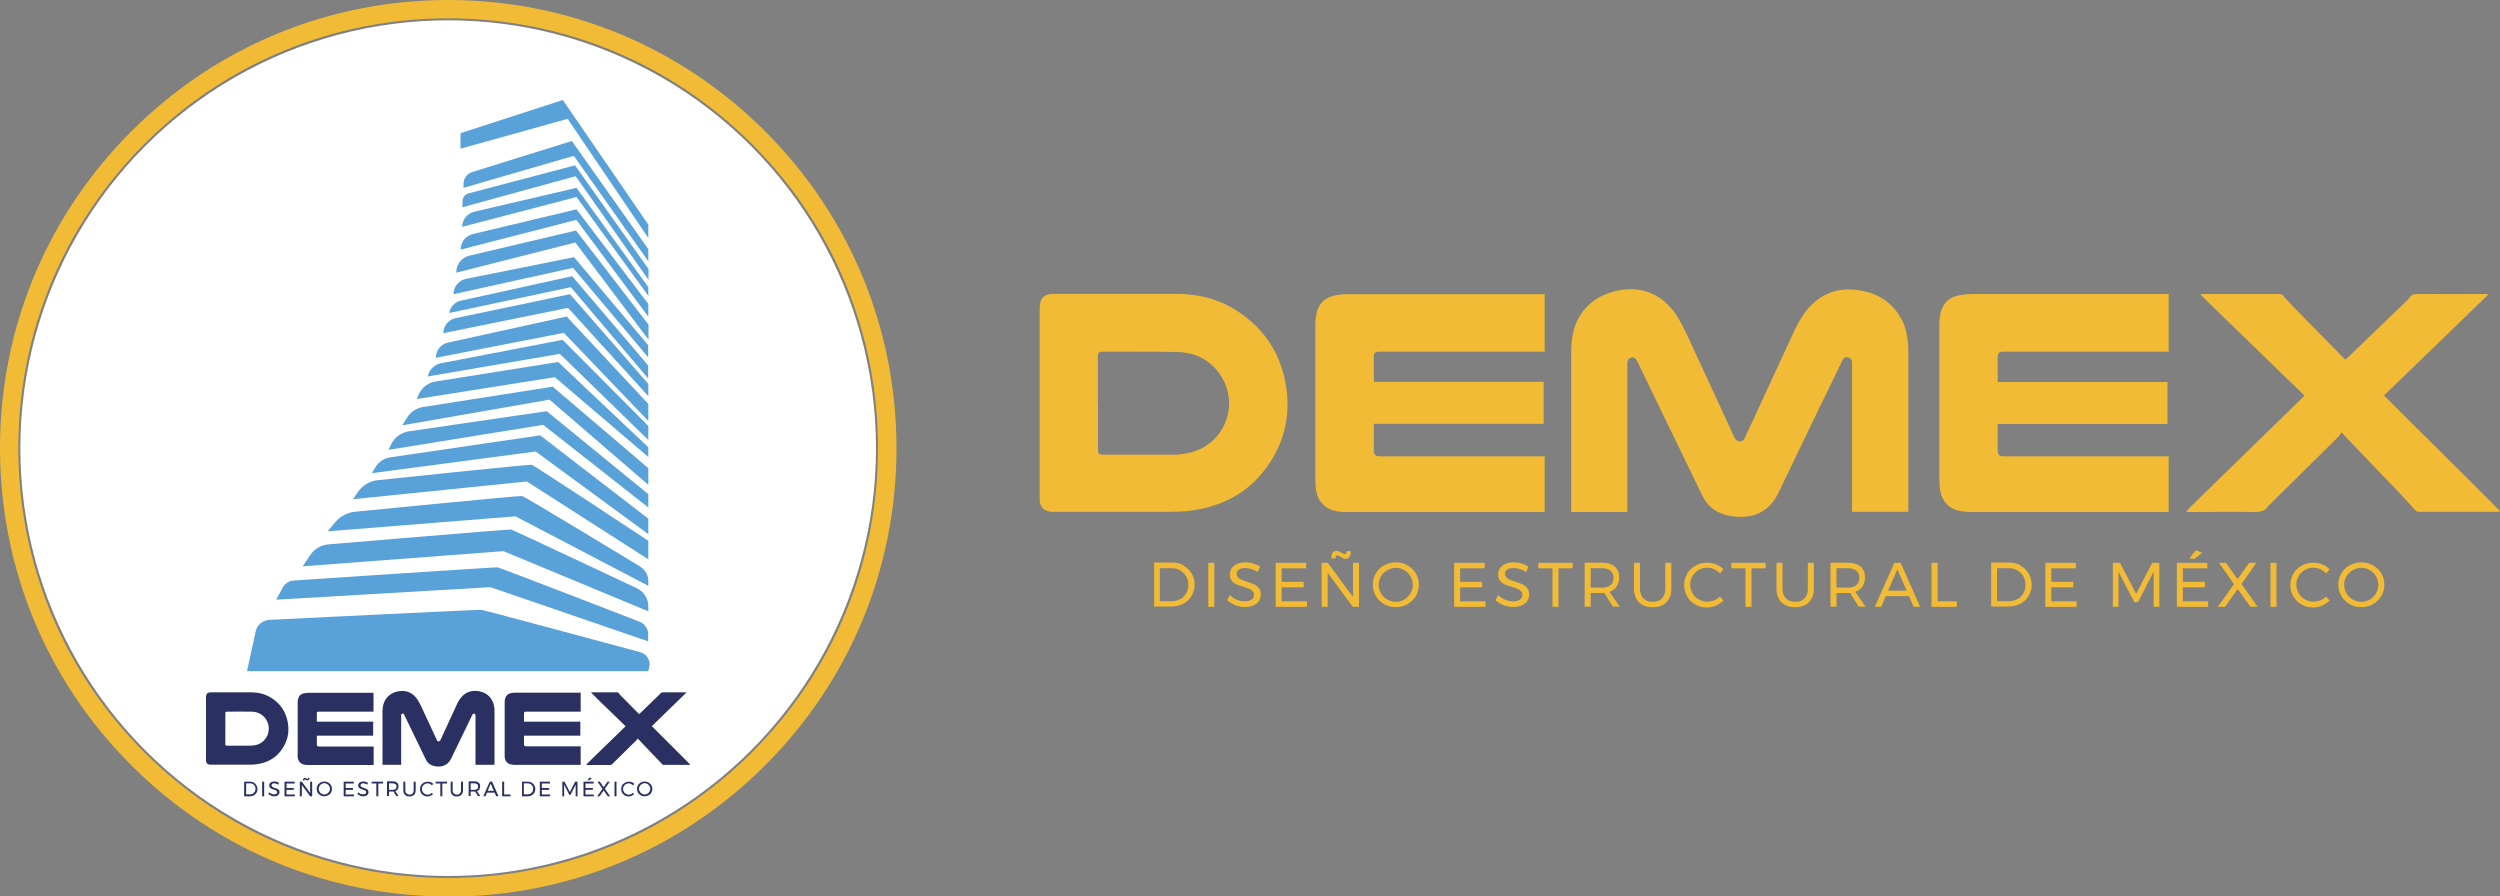 <svg xmlns="http://www.w3.org/2000/svg" id="Capa_1" data-name="Capa 1" viewBox="0 0 150 53.79"><rect x="0" y="0" width="150" height="53.79" fill="#808080" stroke="none"/><defs><style>      .cls-1 {        fill: #59a2d9;      }      .cls-1, .cls-2, .cls-3, .cls-4 {        stroke-width: 0px;      }      .cls-2 {        fill: #f1bb35;      }      .cls-3 {        fill: #fff;      }      .cls-4 {        fill: #2a3061;      }    </style></defs><g><path class="cls-2" d="M26.89,53.79c-7.18,0-13.94-2.8-19.02-7.88S0,34.08,0,26.89,2.8,12.96,7.88,7.88C12.96,2.8,19.71,0,26.89,0s13.94,2.8,19.02,7.88,7.88,11.83,7.88,19.02-2.8,13.94-7.88,19.02c-5.08,5.08-11.83,7.88-19.02,7.88ZM26.89,1.1c-6.89,0-13.37,2.68-18.24,7.55C3.78,13.53,1.1,20,1.1,26.89s2.68,13.37,7.55,18.24c4.87,4.87,11.35,7.55,18.24,7.55s13.37-2.68,18.24-7.55,7.55-11.35,7.55-18.24-2.68-13.37-7.55-18.24c-4.87-4.87-11.35-7.55-18.24-7.55Z"></path><g><circle class="cls-3" cx="26.89" cy="26.89" r="25.67"></circle><g><g><g><path class="cls-4" d="M15.23,46.96c.07.04.12.09.16.16.04.07.06.14.06.22s-.02.16-.06.22c-.04.07-.09.12-.16.16-.07.04-.15.06-.23.06h-.35v-.88h.36c.09,0,.16.02.23.06ZM15.17,47.62s.09-.07.12-.12c.03-.05.04-.11.04-.17s-.01-.12-.04-.17c-.03-.05-.07-.09-.12-.12-.05-.03-.11-.04-.17-.04h-.23v.66h.24c.06,0,.12-.01.17-.04Z"></path><path class="cls-4" d="M15.73,46.9h.12v.88h-.12v-.88Z"></path><path class="cls-4" d="M16.58,47.02s-.08-.02-.12-.02c-.05,0-.09,0-.12.03s-.05.05-.05.08c0,.03,0,.06.03.08.02.02.04.04.07.05.03.01.06.02.11.04.06.02.11.04.14.05.04.02.07.04.09.07.03.03.04.08.04.13,0,.05-.01.09-.04.13-.03.04-.07.07-.11.09-.05.02-.1.03-.17.03s-.13-.01-.19-.04-.11-.06-.16-.1l.05-.1s.09.07.14.09.1.03.15.03c.06,0,.1-.01.14-.03.03-.02.05-.05.05-.09,0-.03,0-.06-.03-.08-.02-.02-.04-.04-.07-.05-.03-.01-.07-.02-.11-.04-.06-.02-.11-.03-.14-.05-.04-.02-.07-.04-.09-.07-.03-.03-.04-.08-.04-.13,0-.05.01-.09.04-.12.03-.04.06-.06.11-.08.05-.02.1-.03.16-.03.05,0,.1,0,.15.02.05.02.1.04.13.06l-.05.11s-.08-.05-.13-.06Z"></path><path class="cls-4" d="M17.07,46.9h.61v.11h-.49v.27h.44v.11h-.44v.28h.5v.11h-.62v-.88Z"></path><path class="cls-4" d="M18.61,46.9h.12v.88h-.12l-.5-.68v.68h-.12v-.88h.12l.5.68v-.68ZM18.54,46.78s-.04.04-.08.04c-.02,0-.03,0-.05,0s-.03-.02-.05-.03c-.01,0-.03-.02-.04-.02,0,0-.02,0-.02,0-.03,0-.04.02-.04.06h-.08s0-.08.02-.11c.02-.03.04-.04.08-.04.02,0,.03,0,.05,0,.01,0,.03.02.06.03.01,0,.03.02.04.02,0,0,.02,0,.02,0,.03,0,.04-.02.04-.06h.08s0,.08-.02.11Z"></path><path class="cls-4" d="M19.69,46.95c.07.04.13.09.17.16.04.07.06.14.06.22s-.02.16-.06.23c-.04.07-.1.12-.17.16s-.15.06-.23.06-.16-.02-.23-.06-.13-.09-.17-.16c-.04-.07-.06-.14-.06-.23s.02-.16.06-.22c.04-.07.1-.12.17-.16.07-.04.15-.06.23-.06s.16.02.23.06ZM19.29,47.04c-.05.03-.09.07-.12.12s-.05.11-.05.17.02.12.05.17c.03.05.07.09.12.12.05.03.11.05.17.05s.12-.02.17-.05c.05-.03.09-.07.12-.12.03-.05.05-.11.05-.17s-.02-.12-.05-.17c-.03-.05-.07-.09-.12-.12-.05-.03-.11-.05-.17-.05s-.12.02-.17.05Z"></path><path class="cls-4" d="M20.62,46.9h.61v.11h-.49v.27h.44v.11h-.44v.28h.5v.11h-.62v-.88Z"></path><path class="cls-4" d="M21.92,47.02s-.08-.02-.12-.02c-.05,0-.09,0-.12.03s-.05.05-.05.08c0,.03,0,.06.03.08.02.02.04.04.07.05.03.01.06.02.11.04.06.02.11.04.14.05.04.02.07.04.09.07.03.03.04.08.04.13,0,.05-.01.09-.04.13-.03.04-.07.07-.11.09-.05.02-.1.03-.17.03s-.13-.01-.19-.04-.11-.06-.16-.1l.05-.1s.09.07.14.09.1.03.15.03c.06,0,.1-.01.14-.03.03-.02.05-.05.05-.09,0-.03,0-.06-.03-.08-.02-.02-.04-.04-.07-.05-.03-.01-.07-.02-.11-.04-.06-.02-.11-.03-.14-.05-.04-.02-.07-.04-.09-.07-.03-.03-.04-.08-.04-.13,0-.05.01-.09.04-.12.03-.04.06-.06.11-.08.05-.02.1-.03.16-.03.05,0,.1,0,.15.02.05.02.1.04.13.06l-.05.11s-.08-.05-.13-.06Z"></path><path class="cls-4" d="M22.3,46.9h.68v.11h-.28v.77h-.12v-.77h-.28v-.11Z"></path><path class="cls-4" d="M23.78,47.77l-.17-.28s-.04,0-.05,0h-.22v.27h-.12v-.88h.34c.11,0,.2.03.26.08.06.05.09.12.09.22,0,.07-.02.13-.05.18-.03.05-.08.08-.14.11l.2.3h-.14ZM23.56,47.39c.08,0,.13-.02.17-.05.04-.03.06-.08.06-.15s-.02-.11-.06-.14-.1-.05-.17-.05h-.22v.39h.22Z"></path><path class="cls-4" d="M24.39,47.61s.11.07.18.07.14-.02.18-.07.07-.11.07-.19v-.52h.12v.52c0,.11-.03.2-.1.27-.07.07-.16.1-.27.1s-.21-.03-.27-.1c-.07-.07-.1-.15-.1-.27v-.52h.12v.52c0,.08.02.14.07.19Z"></path><path class="cls-4" d="M25.79,47.03s-.09-.03-.14-.03c-.06,0-.12.02-.17.05-.05.03-.09.07-.12.12-.03.05-.05.11-.05.17s.02.12.05.17c.03.05.07.09.12.12.05.03.11.05.17.05.05,0,.09,0,.14-.03.04-.02.08-.04.12-.08l.07.08s-.1.08-.15.1c-.06.02-.12.04-.18.04-.08,0-.16-.02-.23-.06-.07-.04-.12-.09-.16-.16-.04-.07-.06-.14-.06-.23s.02-.16.06-.22c.04-.07.1-.12.17-.16.07-.04.15-.06.23-.06.06,0,.12.01.18.03.06.02.11.06.15.1l-.07.09s-.07-.06-.12-.08Z"></path><path class="cls-4" d="M26.14,46.9h.68v.11h-.28v.77h-.12v-.77h-.28v-.11Z"></path><path class="cls-4" d="M27.23,47.61s.11.07.18.07.14-.02.18-.07.07-.11.07-.19v-.52h.12v.52c0,.11-.03.2-.1.27-.07.07-.16.1-.27.1s-.21-.03-.27-.1c-.07-.07-.1-.15-.1-.27v-.52h.12v.52c0,.08.02.14.07.19Z"></path><path class="cls-4" d="M28.68,47.77l-.17-.28s-.04,0-.05,0h-.22v.27h-.12v-.88h.34c.11,0,.2.03.26.08.06.05.09.12.09.22,0,.07-.02.13-.05.18-.03.05-.08.08-.14.11l.2.3h-.14ZM28.46,47.39c.08,0,.13-.02.17-.05.04-.03.06-.08.06-.15s-.02-.11-.06-.14-.1-.05-.17-.05h-.22v.39h.22Z"></path><path class="cls-4" d="M29.77,47.77l-.09-.21h-.46l-.09.21h-.13l.39-.88h.13l.39.88h-.13ZM29.26,47.45h.37l-.19-.43-.18.43Z"></path><path class="cls-4" d="M30.13,46.9h.12v.77h.38v.11h-.5v-.88Z"></path><path class="cls-4" d="M31.9,46.96c.07.04.12.09.16.16.04.07.06.14.06.22s-.02.16-.06.22c-.04.07-.09.12-.16.16-.07.04-.15.06-.23.06h-.35v-.88h.36c.09,0,.16.02.23.06ZM31.83,47.62s.09-.07.12-.12c.03-.05.04-.11.04-.17s-.01-.12-.04-.17c-.03-.05-.07-.09-.12-.12-.05-.03-.11-.04-.17-.04h-.23v.66h.24c.06,0,.12-.01.17-.04Z"></path><path class="cls-4" d="M32.39,46.9h.61v.11h-.49v.27h.44v.11h-.44v.28h.5v.11h-.62v-.88Z"></path><path class="cls-4" d="M33.73,46.9h.14l.32.62.32-.62h.14v.88h-.11v-.7s-.31.61-.31.61h-.07l-.31-.61v.7h-.11v-.88Z"></path><path class="cls-4" d="M35.01,46.9h.61v.11h-.49v.27h.44v.11h-.44v.28h.5v.11h-.62v-.88ZM35.39,46.65l.12.05-.16.12h-.1s.13-.18.13-.18Z"></path><path class="cls-4" d="M35.85,46.9h.14l.23.33.23-.33h.14l-.3.42.32.46h-.14l-.25-.35-.25.35h-.14l.32-.45-.3-.43Z"></path><path class="cls-4" d="M36.87,46.9h.12v.88h-.12v-.88Z"></path><path class="cls-4" d="M37.86,47.03s-.09-.03-.14-.03c-.06,0-.12.02-.17.05-.05.03-.09.07-.12.12-.03.05-.05.11-.05.17s.02.12.05.17c.03.05.07.09.12.12.05.03.11.05.17.05.05,0,.09,0,.14-.03.04-.02.08-.04.12-.08l.07.08s-.1.08-.15.1c-.06.02-.12.04-.18.04-.08,0-.16-.02-.23-.06-.07-.04-.12-.09-.16-.16-.04-.07-.06-.14-.06-.23s.02-.16.06-.22c.04-.07.1-.12.17-.16.07-.04.15-.06.23-.06.06,0,.12.01.18.03.06.02.11.06.15.1l-.07.09s-.07-.06-.12-.08Z"></path><path class="cls-4" d="M38.91,46.95c.07.04.13.09.17.16.04.07.06.14.06.22s-.02.16-.06.23c-.04.07-.1.12-.17.16s-.15.06-.23.06-.16-.02-.23-.06-.13-.09-.17-.16c-.04-.07-.06-.14-.06-.23s.02-.16.06-.22c.04-.07.1-.12.17-.16.07-.04.15-.06.23-.06s.16.02.23.06ZM38.51,47.04c-.05.03-.09.07-.12.12s-.05.11-.05.17.02.12.05.17c.03.05.07.09.12.12.05.03.11.05.17.05s.12-.02.17-.05c.05-.03.09-.07.12-.12.03-.05.05-.11.05-.17s-.02-.12-.05-.17c-.03-.05-.07-.09-.12-.12-.05-.03-.11-.05-.17-.05s-.12.02-.17.05Z"></path></g><g><path class="cls-4" d="M29.65,45.89h-1.12v-.07c0-.94,0-1.89,0-2.83,0-.02,0-.04,0-.06,0-.06-.03-.1-.08-.11-.05,0-.09.01-.11.07-.14.3-.29.59-.43.89-.28.58-.56,1.16-.84,1.73-.17.35-.46.51-.85.48-.21-.02-.41-.08-.55-.24-.05-.05-.09-.12-.12-.18-.43-.89-.86-1.78-1.29-2.67-.01-.02-.03-.05-.05-.07-.05-.04-.12,0-.14.06,0,.03,0,.06,0,.09,0,.95,0,1.9,0,2.84v.07h-1.12v-.06c0-1.03,0-2.06,0-3.09,0-.22.02-.43.11-.63.15-.34.43-.53.78-.62.51-.12.97.07,1.25.55.13.22.23.45.34.68.26.56.52,1.12.78,1.68.02.05.05.08.11.08.06,0,.09-.03.11-.08.32-.7.65-1.41.97-2.11.08-.18.18-.35.32-.5.25-.27.57-.37.93-.33.38.05.69.22.88.57.09.17.13.35.14.54,0,.06,0,.13,0,.19,0,1.01,0,2.03,0,3.04v.07Z"></path><path class="cls-4" d="M22.41,41.55v1.15h-.07c-1.06,0-2.11,0-3.17,0-.02,0-.05,0-.07,0-.06,0-.09.03-.09.09,0,.17,0,.34,0,.51h3.38v.84h-3.38v.06c0,.15,0,.29,0,.44,0,.12.02.15.15.15,1.06,0,2.12,0,3.18,0h.08v1.11h-.06c-1.29,0-2.58,0-3.87,0-.06,0-.12,0-.18-.01-.26-.04-.42-.2-.45-.46,0-.05,0-.11,0-.16,0-1.03,0-2.06,0-3.09,0-.09,0-.17.03-.25.04-.18.16-.29.33-.33.09-.02.19-.03.28-.03.6,0,1.2,0,1.79,0h2.13Z"></path><path class="cls-4" d="M34.84,42.7h-3.23s-.04,0-.06,0c-.08,0-.11.03-.11.11,0,.09,0,.19,0,.28,0,.07,0,.14,0,.21h3.38v.84h-3.38v.06c0,.14,0,.29,0,.43,0,.13.02.15.15.15,1.06,0,2.11,0,3.17,0h.08v1.11h-.06c-1.29,0-2.59,0-3.88,0-.06,0-.12,0-.18-.01-.26-.04-.42-.2-.44-.46,0-.05,0-.11,0-.16,0-1.03,0-2.06,0-3.09,0-.09,0-.17.03-.25.04-.18.16-.29.33-.33.09-.02.19-.03.28-.03.52,0,1.05,0,1.57,0h2.35v1.15Z"></path><path class="cls-4" d="M12.36,43.71c0-.62,0-1.24,0-1.86,0-.23.08-.31.31-.31.8,0,1.61,0,2.41,0,.44,0,.86.11,1.24.36.55.36.86.87.96,1.52.08.53-.03,1.02-.32,1.47-.37.58-.91.88-1.59.97-.14.02-.29.02-.43.02-.75,0-1.5,0-2.25,0-.03,0-.06,0-.1,0-.14-.01-.22-.09-.23-.24,0-.03,0-.06,0-.09,0-.62,0-1.23,0-1.85M13.52,43.72c0,.31,0,.62,0,.92,0,.08.02.1.1.1.47,0,.95,0,1.42,0,.11,0,.22-.02.32-.04.72-.18,1-1.03.55-1.61-.2-.26-.48-.38-.81-.39-.49-.01-.98,0-1.47,0-.1,0-.11.02-.11.12,0,.3,0,.61,0,.91"></path><path class="cls-4" d="M37.53,43.57c-.35-.34-.69-.67-1.04-1.01-.34-.33-.69-.66-1.02-1,0,0,0-.01.01-.02.02,0,.04,0,.06,0,.5,0,1,0,1.49,0,.04,0,.07.01.09.05.06.08.13.15.2.22.33.34.66.67.99,1,.01.01.03.02.04.04.02-.02.04-.04.06-.06.39-.38.78-.75,1.17-1.13.01-.01.03-.03.04-.04.04-.07.1-.08.17-.08.44,0,.88,0,1.32,0h.06s0,.01.01.02c-.69.67-1.38,1.33-2.07,2.01.77.77,1.54,1.53,2.3,2.3,0,0,0,.01-.01.02-.01,0-.03,0-.04,0-.52,0-1.04,0-1.56,0-.03,0-.05-.01-.07-.04-.13-.14-.26-.28-.4-.42-.34-.36-.68-.71-1.02-1.07-.01-.01-.02-.03-.03-.04,0,0-.02,0-.03,0-.02.03-.03.05-.05.08-.46.45-.91.9-1.37,1.35,0,0-.02.02-.03.03-.07.11-.16.12-.28.12-.43,0-.86,0-1.28,0h-.07s.05-.07.07-.09c.18-.17.35-.35.53-.52.57-.56,1.15-1.12,1.72-1.67.01,0,.02-.02.03-.04"></path></g></g><g><path class="cls-1" d="M14.81,40.27h24.09l.08-.39c0-.35-.23-.66-.57-.75,0,0-9.34-2.52-9.51-2.54-.19-.02-12.73.6-12.73.6-.4.02-.75.3-.83.7l-.52,2.38Z"></path><path class="cls-1" d="M16.57,35.98l12.85-.75,9.47,3.25v-.43c0-.33-.21-.63-.52-.75,0,0-8.38-3.24-8.51-3.26-.14-.02-12.24.79-12.24.79-.29.02-.54.19-.67.45l-.38.7Z"></path><path class="cls-1" d="M18.15,33.98l12.06-.91,8.69,3.61v-.3c0-.47-.28-.9-.7-1.09,0,0-7.41-3.49-7.53-3.52-.12-.02-10.94.89-10.94.89-.45.03-.87.27-1.12.65l-.45.67Z"></path><path class="cls-1" d="M19.65,31.89l.46-.55c.31-.37.75-.6,1.23-.64,0,0,9.83-.97,9.99-.94.17.04,7.06,4.22,7.06,4.22.31.19.51.53.51.89v.28l-7.97-4.17-11.28.9Z"></path><path class="cls-1" d="M21.19,29.95l10.42-1.06,7.29,4.67v-1.11s-6.83-4.52-6.99-4.56c-.17-.04-9.23.92-9.23.92-.48.04-.91.3-1.19.69l-.3.44Z"></path><path class="cls-1" d="M22.31,28.39l9.83-1.3,6.76,4.96v-.93l-6.49-5-8.99,1.32c-.37.05-.7.27-.9.6l-.21.35Z"></path><path class="cls-1" d="M23.31,26.99l9.28-1.5,6.31,4.96v-.8l-6.1-4.98-8.27,1.21c-.47.07-.87.37-1.07.79l-.15.31Z"></path><path class="cls-1" d="M24.13,25.52l8.84-1.54,5.93,5.11v-1l-5.74-4.89-7.77,1.22c-.4.06-.75.29-.96.63l-.29.46Z"></path><path class="cls-1" d="M25.02,23.94l8.27-1.31,5.61,4.79v-.58l-5.41-5.12-7.36,1.17c-.49.08-.89.42-1.05.88l-.06.17Z"></path><path class="cls-1" d="M25.65,22.59l7.94-1.36,5.31,5.17v-.84l-5.14-5.17-7.28,1.4c-.37.07-.67.33-.79.69l-.04.12Z"></path><path class="cls-1" d="M26.14,21.47l7.69-1.5,5.07,5.29v-1.02l-4.9-5.25-7.14,1.57c-.34.08-.61.35-.68.69l-.04.21Z"></path><path class="cls-1" d="M26.6,19.99l7.48-1.52,4.82,5.3v-.73l-4.7-5.39-6.87,1.44c-.42.09-.73.46-.73.9h0Z"></path><path class="cls-1" d="M26.95,18.78l7.3-1.55,4.64,5.48v-.78l-4.56-5.36-6.68,1.47c-.37.08-.64.38-.7.75"></path><path class="cls-1" d="M27.22,17.65l7.16-1.58,4.51,5.37v-.73l-4.45-5.28-6.47,1.3c-.44.09-.76.47-.76.92"></path><path class="cls-1" d="M27.38,16.36l7.14-1.81,4.39,5.83v-.9l-4.35-5.65-6.4,1.51c-.46.11-.78.51-.78.98v.03Z"></path><path class="cls-1" d="M27.63,14.98l6.95-1.79,4.32,5.81v-.76l-4.31-5.68-6.21,1.48c-.44.1-.74.49-.74.94Z"></path><path class="cls-1" d="M27.73,13.61l6.86-1.79,4.31,5.93v-.52l-4.31-5.96-6.13,1.43c-.43.1-.73.48-.73.92"></path><path class="cls-1" d="M27.73,12.44l6.81-1.87,4.37,6.22v-.65l-4.41-6.22-6.38,1.68c-.22.06-.37.26-.37.48v.36Z"></path><path class="cls-1" d="M27.81,11.27l6.62-1.92,4.47,6.33v-.73l-4.59-6.49-5.97,1.86c-.32.1-.53.39-.53.72v.23Z"></path><polygon class="cls-1" points="27.63 8.92 34.06 7.13 38.9 14.28 38.9 13.48 33.77 6 27.63 7.99 27.63 8.92"></polygon></g></g></g></g><g><g><path class="cls-2" d="M71.01,33.94c.21.11.37.27.49.47.12.2.18.43.18.67s-.06.47-.18.67c-.12.2-.28.36-.49.47-.21.11-.44.17-.7.17h-1.06v-2.64h1.07c.26,0,.49.06.7.17ZM70.82,35.95c.15-.09.27-.2.35-.35.09-.15.13-.32.13-.51s-.04-.36-.13-.51c-.09-.15-.21-.27-.36-.36-.15-.09-.32-.13-.51-.13h-.71v1.98h.72c.18,0,.35-.04.5-.13Z"></path><path class="cls-2" d="M72.5,33.77h.36v2.64h-.36v-2.64Z"></path><path class="cls-2" d="M75.07,34.14c-.13-.04-.25-.06-.36-.06-.15,0-.28.03-.37.09-.09.06-.14.14-.14.24,0,.09.03.17.08.23s.12.11.2.14c.08.03.19.07.34.12.18.06.32.11.43.16.11.05.2.13.28.22.08.1.12.23.12.39,0,.15-.04.28-.12.4-.08.11-.2.2-.34.26-.15.06-.32.09-.51.09s-.38-.04-.57-.11c-.18-.08-.34-.18-.48-.3l.16-.31c.13.12.27.22.42.28.16.07.31.1.46.1.18,0,.31-.03.42-.1.1-.07.15-.16.15-.28,0-.09-.03-.17-.08-.23-.06-.06-.13-.11-.21-.14-.08-.04-.2-.07-.34-.12-.18-.05-.32-.1-.43-.15-.11-.05-.2-.12-.28-.22-.08-.1-.11-.23-.11-.39,0-.14.04-.27.12-.37.08-.11.19-.19.33-.25.14-.06.3-.09.49-.09.16,0,.31.02.47.07.15.05.29.11.41.19l-.15.32c-.12-.08-.25-.14-.38-.18Z"></path><path class="cls-2" d="M76.54,33.77h1.83v.33h-1.47v.81h1.32v.33h-1.32v.84h1.52v.33h-1.88v-2.64Z"></path><path class="cls-2" d="M81.18,33.77h.36v2.64h-.37l-1.51-2.04v2.04h-.36v-2.64h.37l1.51,2.05v-2.05ZM80.97,33.4c-.05.09-.13.13-.23.13-.05,0-.1,0-.15-.03-.05-.02-.1-.05-.16-.09-.05-.03-.08-.05-.11-.06-.03-.01-.05-.02-.07-.02-.08,0-.12.06-.12.18h-.25c0-.13.02-.24.07-.33.05-.09.13-.13.23-.13.05,0,.1,0,.15.03.04.02.1.05.17.09.05.03.08.05.11.06.03.01.05.02.07.02.08,0,.12-.06.12-.18h.25c0,.13-.02.24-.07.33Z"></path><path class="cls-2" d="M84.45,33.92c.21.12.38.28.5.48.12.2.18.43.18.68s-.06.47-.18.68-.29.37-.5.49c-.21.12-.45.18-.7.18s-.49-.06-.7-.18c-.21-.12-.38-.28-.5-.49-.12-.21-.18-.43-.18-.68s.06-.47.18-.68c.12-.2.29-.37.5-.48.21-.12.44-.18.7-.18s.49.06.7.18ZM83.24,34.21c-.16.09-.28.21-.38.37-.09.15-.14.32-.14.51s.05.36.14.51c.09.16.22.28.38.37.16.09.33.14.51.14s.35-.05.51-.14c.15-.09.28-.22.37-.37.09-.16.14-.33.14-.51s-.05-.36-.14-.51c-.09-.15-.21-.28-.37-.37s-.32-.14-.51-.14-.35.05-.51.14Z"></path><path class="cls-2" d="M87.25,33.77h1.83v.33h-1.47v.81h1.32v.33h-1.32v.84h1.52v.33h-1.88v-2.64Z"></path><path class="cls-2" d="M91.17,34.14c-.13-.04-.25-.06-.36-.06-.15,0-.28.03-.37.09-.09.06-.14.14-.14.24,0,.09.03.17.08.23s.12.11.2.14c.08.03.19.07.34.12.18.06.32.11.43.16.11.05.2.13.28.22.08.1.12.23.12.39,0,.15-.04.28-.12.4-.08.11-.2.2-.34.26-.15.06-.32.09-.51.09s-.38-.04-.57-.11c-.18-.08-.34-.18-.48-.3l.16-.31c.13.12.27.22.42.28.16.07.31.1.46.1.18,0,.31-.03.42-.1.1-.07.15-.16.15-.28,0-.09-.03-.17-.08-.23-.06-.06-.13-.11-.21-.14-.08-.04-.2-.07-.34-.12-.18-.05-.32-.1-.43-.15-.11-.05-.2-.12-.28-.22-.08-.1-.11-.23-.11-.39,0-.14.04-.27.12-.37.08-.11.19-.19.33-.25.14-.06.3-.09.49-.09.16,0,.31.02.47.07.15.05.29.11.41.19l-.15.32c-.12-.08-.25-.14-.38-.18Z"></path><path class="cls-2" d="M92.3,33.77h2.06v.33h-.85v2.31h-.36v-2.31h-.85v-.33Z"></path><path class="cls-2" d="M96.78,36.41l-.52-.83c-.06,0-.11,0-.15,0h-.67v.82h-.36v-2.64h1.03c.33,0,.59.08.77.23.18.15.27.37.27.66,0,.21-.05.39-.15.54s-.24.25-.43.32l.61.89h-.41ZM96.11,35.26c.23,0,.4-.05.52-.15.12-.1.18-.25.18-.44s-.06-.33-.18-.43c-.12-.1-.29-.15-.52-.15h-.67v1.16h.67Z"></path><path class="cls-2" d="M98.61,35.9c.13.14.32.21.56.21s.42-.07.55-.21c.13-.14.2-.33.2-.57v-1.56h.36v1.56c0,.34-.1.61-.3.81-.2.2-.47.29-.82.29s-.62-.1-.82-.29c-.2-.2-.3-.47-.3-.81v-1.56h.36v1.56c0,.24.07.43.2.57Z"></path><path class="cls-2" d="M102.84,34.15c-.13-.06-.27-.09-.41-.09-.19,0-.36.05-.51.14-.16.09-.28.21-.37.37s-.14.32-.14.51.05.35.14.51c.09.16.21.28.37.37.16.09.33.14.51.14.14,0,.27-.03.41-.08s.25-.13.35-.23l.22.24c-.13.13-.29.23-.46.31-.18.07-.35.11-.54.11-.25,0-.48-.06-.69-.18-.21-.12-.37-.28-.49-.49s-.18-.43-.18-.68.06-.47.18-.68c.12-.2.29-.37.5-.48.21-.12.44-.18.7-.18.18,0,.36.03.53.1.17.07.32.17.45.29l-.21.26c-.1-.11-.22-.19-.35-.25Z"></path><path class="cls-2" d="M103.88,33.77h2.06v.33h-.85v2.31h-.36v-2.31h-.85v-.33Z"></path><path class="cls-2" d="M107.16,35.9c.13.14.32.21.56.21s.42-.07.55-.21c.13-.14.2-.33.2-.57v-1.56h.36v1.56c0,.34-.1.61-.3.81-.2.2-.47.29-.82.29s-.62-.1-.82-.29c-.2-.2-.3-.47-.3-.81v-1.56h.36v1.56c0,.24.07.43.2.57Z"></path><path class="cls-2" d="M111.53,36.41l-.52-.83c-.06,0-.11,0-.15,0h-.67v.82h-.36v-2.64h1.03c.33,0,.59.08.77.23.18.15.27.37.27.66,0,.21-.05.39-.15.54s-.24.25-.43.32l.61.89h-.41ZM110.86,35.26c.23,0,.4-.05.52-.15.12-.1.18-.25.18-.44s-.06-.33-.18-.43c-.12-.1-.29-.15-.52-.15h-.67v1.16h.67Z"></path><path class="cls-2" d="M114.82,36.41l-.28-.64h-1.39l-.28.64h-.38l1.17-2.64h.38l1.17,2.64h-.39ZM113.29,35.44h1.11l-.56-1.28-.55,1.28Z"></path><path class="cls-2" d="M115.9,33.77h.36v2.31h1.15v.33h-1.52v-2.64Z"></path><path class="cls-2" d="M121.23,33.94c.21.11.37.27.49.47.12.2.18.43.18.67s-.06.47-.18.67c-.12.2-.28.36-.49.47-.21.11-.44.17-.7.17h-1.06v-2.64h1.07c.26,0,.49.06.7.17ZM121.05,35.95c.15-.09.27-.2.35-.35.09-.15.13-.32.13-.51s-.04-.36-.13-.51c-.09-.15-.21-.27-.36-.36-.15-.09-.32-.13-.51-.13h-.71v1.98h.72c.18,0,.35-.04.5-.13Z"></path><path class="cls-2" d="M122.72,33.77h1.83v.33h-1.47v.81h1.32v.33h-1.32v.84h1.52v.33h-1.88v-2.64Z"></path><path class="cls-2" d="M126.77,33.77h.43l.97,1.86.96-1.86h.43v2.64h-.34v-2.11s-.94,1.83-.94,1.83h-.22l-.95-1.83v2.11h-.34v-2.64Z"></path><path class="cls-2" d="M130.61,33.77h1.83v.33h-1.47v.81h1.32v.33h-1.32v.84h1.52v.33h-1.88v-2.64ZM131.77,33.01l.36.16-.47.37-.3-.04.4-.49Z"></path><path class="cls-2" d="M133.14,33.77h.42l.69.98.7-.98h.43l-.89,1.27.97,1.37h-.43l-.77-1.07-.76,1.07h-.43l.97-1.36-.9-1.28Z"></path><path class="cls-2" d="M136.23,33.77h.36v2.64h-.36v-2.64Z"></path><path class="cls-2" d="M139.21,34.15c-.13-.06-.27-.09-.41-.09-.19,0-.36.05-.51.14-.16.09-.28.21-.37.37s-.14.32-.14.51.05.35.14.51c.09.16.21.28.37.37.16.09.33.14.51.14.14,0,.27-.03.41-.08s.25-.13.35-.23l.22.24c-.13.13-.29.23-.46.31-.18.07-.35.11-.54.11-.25,0-.48-.06-.69-.18-.21-.12-.37-.28-.49-.49s-.18-.43-.18-.68.06-.47.18-.68c.12-.2.29-.37.5-.48.21-.12.44-.18.7-.18.18,0,.36.03.53.1.17.07.32.17.45.29l-.21.26c-.1-.11-.22-.19-.35-.25Z"></path><path class="cls-2" d="M142.38,33.92c.21.12.38.28.5.48.12.2.18.43.18.68s-.06.47-.18.68-.29.37-.5.49c-.21.12-.45.18-.7.18s-.49-.06-.7-.18c-.21-.12-.38-.28-.5-.49-.12-.21-.18-.43-.18-.68s.06-.47.18-.68c.12-.2.29-.37.5-.48.21-.12.44-.18.7-.18s.49.06.7.18ZM141.17,34.21c-.16.09-.28.21-.38.37-.09.15-.14.32-.14.51s.05.36.14.51c.09.16.22.28.38.37.16.09.33.14.51.14s.35-.05.51-.14c.15-.09.28-.22.37-.37.09-.16.14-.33.14-.51s-.05-.36-.14-.51c-.09-.15-.21-.28-.37-.37s-.32-.14-.51-.14-.35.05-.51.14Z"></path></g><path class="cls-2" d="M114.49,30.71h-3.37v-.21c0-2.85,0-5.69,0-8.54,0-.06,0-.13,0-.19,0-.19-.1-.31-.25-.33-.15-.03-.26.04-.34.21-.43.89-.86,1.79-1.3,2.68-.84,1.74-1.68,3.49-2.52,5.23-.51,1.06-1.38,1.54-2.56,1.44-.64-.06-1.22-.24-1.66-.73-.14-.16-.26-.36-.36-.55-1.3-2.68-2.59-5.36-3.89-8.03-.04-.07-.09-.16-.15-.2-.16-.11-.37-.02-.43.17-.02.09-.02.18-.02.27,0,2.86,0,5.72,0,8.57v.22h-3.37v-.18c0-3.11,0-6.21,0-9.32,0-.65.06-1.3.33-1.9.46-1.02,1.29-1.6,2.35-1.86,1.55-.37,2.92.22,3.76,1.65.39.66.69,1.37,1.01,2.06.79,1.69,1.56,3.38,2.34,5.07.07.14.16.24.33.24.17,0,.26-.1.32-.25.98-2.12,1.96-4.24,2.94-6.36.25-.54.54-1.05.96-1.49.76-.81,1.72-1.12,2.81-.98,1.15.14,2.07.67,2.65,1.71.28.5.38,1.06.42,1.63.01.19.01.39.01.58,0,3.06,0,6.11,0,9.17v.23Z"></path><path class="cls-2" d="M92.68,17.64v3.46h-.21c-3.19,0-6.37,0-9.56,0-.07,0-.14,0-.21,0-.17.01-.27.09-.27.26-.01.51,0,1.02,0,1.55h10.19v2.52h-10.19v.17c0,.44,0,.88,0,1.33,0,.38.07.45.44.45,3.19,0,6.38,0,9.57,0h.24v3.34h-.17c-3.89,0-7.79,0-11.68,0-.18,0-.36,0-.53-.03-.79-.11-1.27-.61-1.35-1.4-.02-.16-.03-.32-.03-.48,0-3.1,0-6.2,0-9.3,0-.26.03-.52.09-.77.13-.53.48-.87,1-.99.27-.07.57-.1.85-.1,1.8,0,3.61,0,5.41,0h6.41Z"></path><path class="cls-2" d="M130.12,21.1h-9.75c-.06,0-.12,0-.18,0-.23,0-.32.09-.33.33,0,.29,0,.57,0,.86,0,.2,0,.41,0,.63h10.19v2.52h-10.19v.19c0,.43,0,.86,0,1.29,0,.4.07.46.46.46,3.19,0,6.37,0,9.56,0h.24v3.34h-.17c-3.9,0-7.8,0-11.7,0-.18,0-.36-.01-.53-.04-.78-.11-1.25-.61-1.33-1.4-.02-.16-.03-.32-.03-.48,0-3.1,0-6.2,0-9.3,0-.26.03-.52.09-.77.13-.53.48-.87,1-.99.27-.07.57-.09.85-.1,1.58,0,3.15,0,4.73,0h7.09v3.46Z"></path><path class="cls-2" d="M62.38,24.16c0-1.87,0-3.73,0-5.6,0-.69.24-.93.92-.93,2.42,0,4.85,0,7.27,0,1.34,0,2.61.32,3.73,1.07,1.64,1.09,2.6,2.63,2.88,4.58.23,1.59-.09,3.09-.96,4.44-1.12,1.73-2.75,2.66-4.78,2.92-.43.05-.86.07-1.29.07-2.26,0-4.52,0-6.79,0-.1,0-.19,0-.29,0-.43-.04-.67-.28-.69-.71,0-.09,0-.17,0-.26,0-1.86,0-3.72,0-5.58M65.88,24.2c0,.93,0,1.86,0,2.78,0,.24.07.3.29.3,1.43,0,2.86,0,4.29,0,.33,0,.66-.05.98-.13,2.16-.56,3.01-3.09,1.64-4.85-.62-.79-1.46-1.16-2.44-1.18-1.47-.03-2.95-.01-4.42-.02-.3,0-.35.05-.35.35,0,.92,0,1.83,0,2.75"></path><path class="cls-2" d="M138.26,23.73c-1.05-1.02-2.09-2.02-3.12-3.03-1.03-1-2.07-1.99-3.09-3.01.01-.02.02-.03.03-.05.06,0,.11,0,.17,0,1.5,0,3,0,4.5,0,.13,0,.2.04.28.14.19.23.39.45.6.66.99,1.01,1.98,2.02,2.97,3.02.04.04.08.07.13.12.06-.06.12-.11.18-.17,1.18-1.13,2.36-2.27,3.53-3.4.04-.04.09-.08.12-.13.12-.21.29-.25.52-.24,1.33.01,2.66,0,3.98,0h.19s.02.03.03.05c-2.07,2.02-4.16,4.02-6.24,6.04,2.31,2.32,4.65,4.6,6.95,6.92-.01.02-.02.03-.03.05-.04,0-.09.01-.13.01-1.57,0-3.14,0-4.71,0-.1,0-.15-.04-.21-.11-.39-.43-.79-.86-1.19-1.28-1.03-1.07-2.05-2.14-3.08-3.21-.04-.04-.06-.09-.09-.13-.03,0-.06-.01-.08-.02-.05.08-.09.16-.15.23-1.38,1.36-2.76,2.72-4.13,4.08-.03.03-.06.05-.08.08-.2.33-.49.37-.85.37-1.29-.02-2.58,0-3.87,0h-.22c.09-.11.15-.2.22-.27.53-.52,1.06-1.04,1.6-1.56,1.73-1.68,3.46-3.37,5.18-5.05.03-.03.06-.06.11-.11"></path></g></svg>